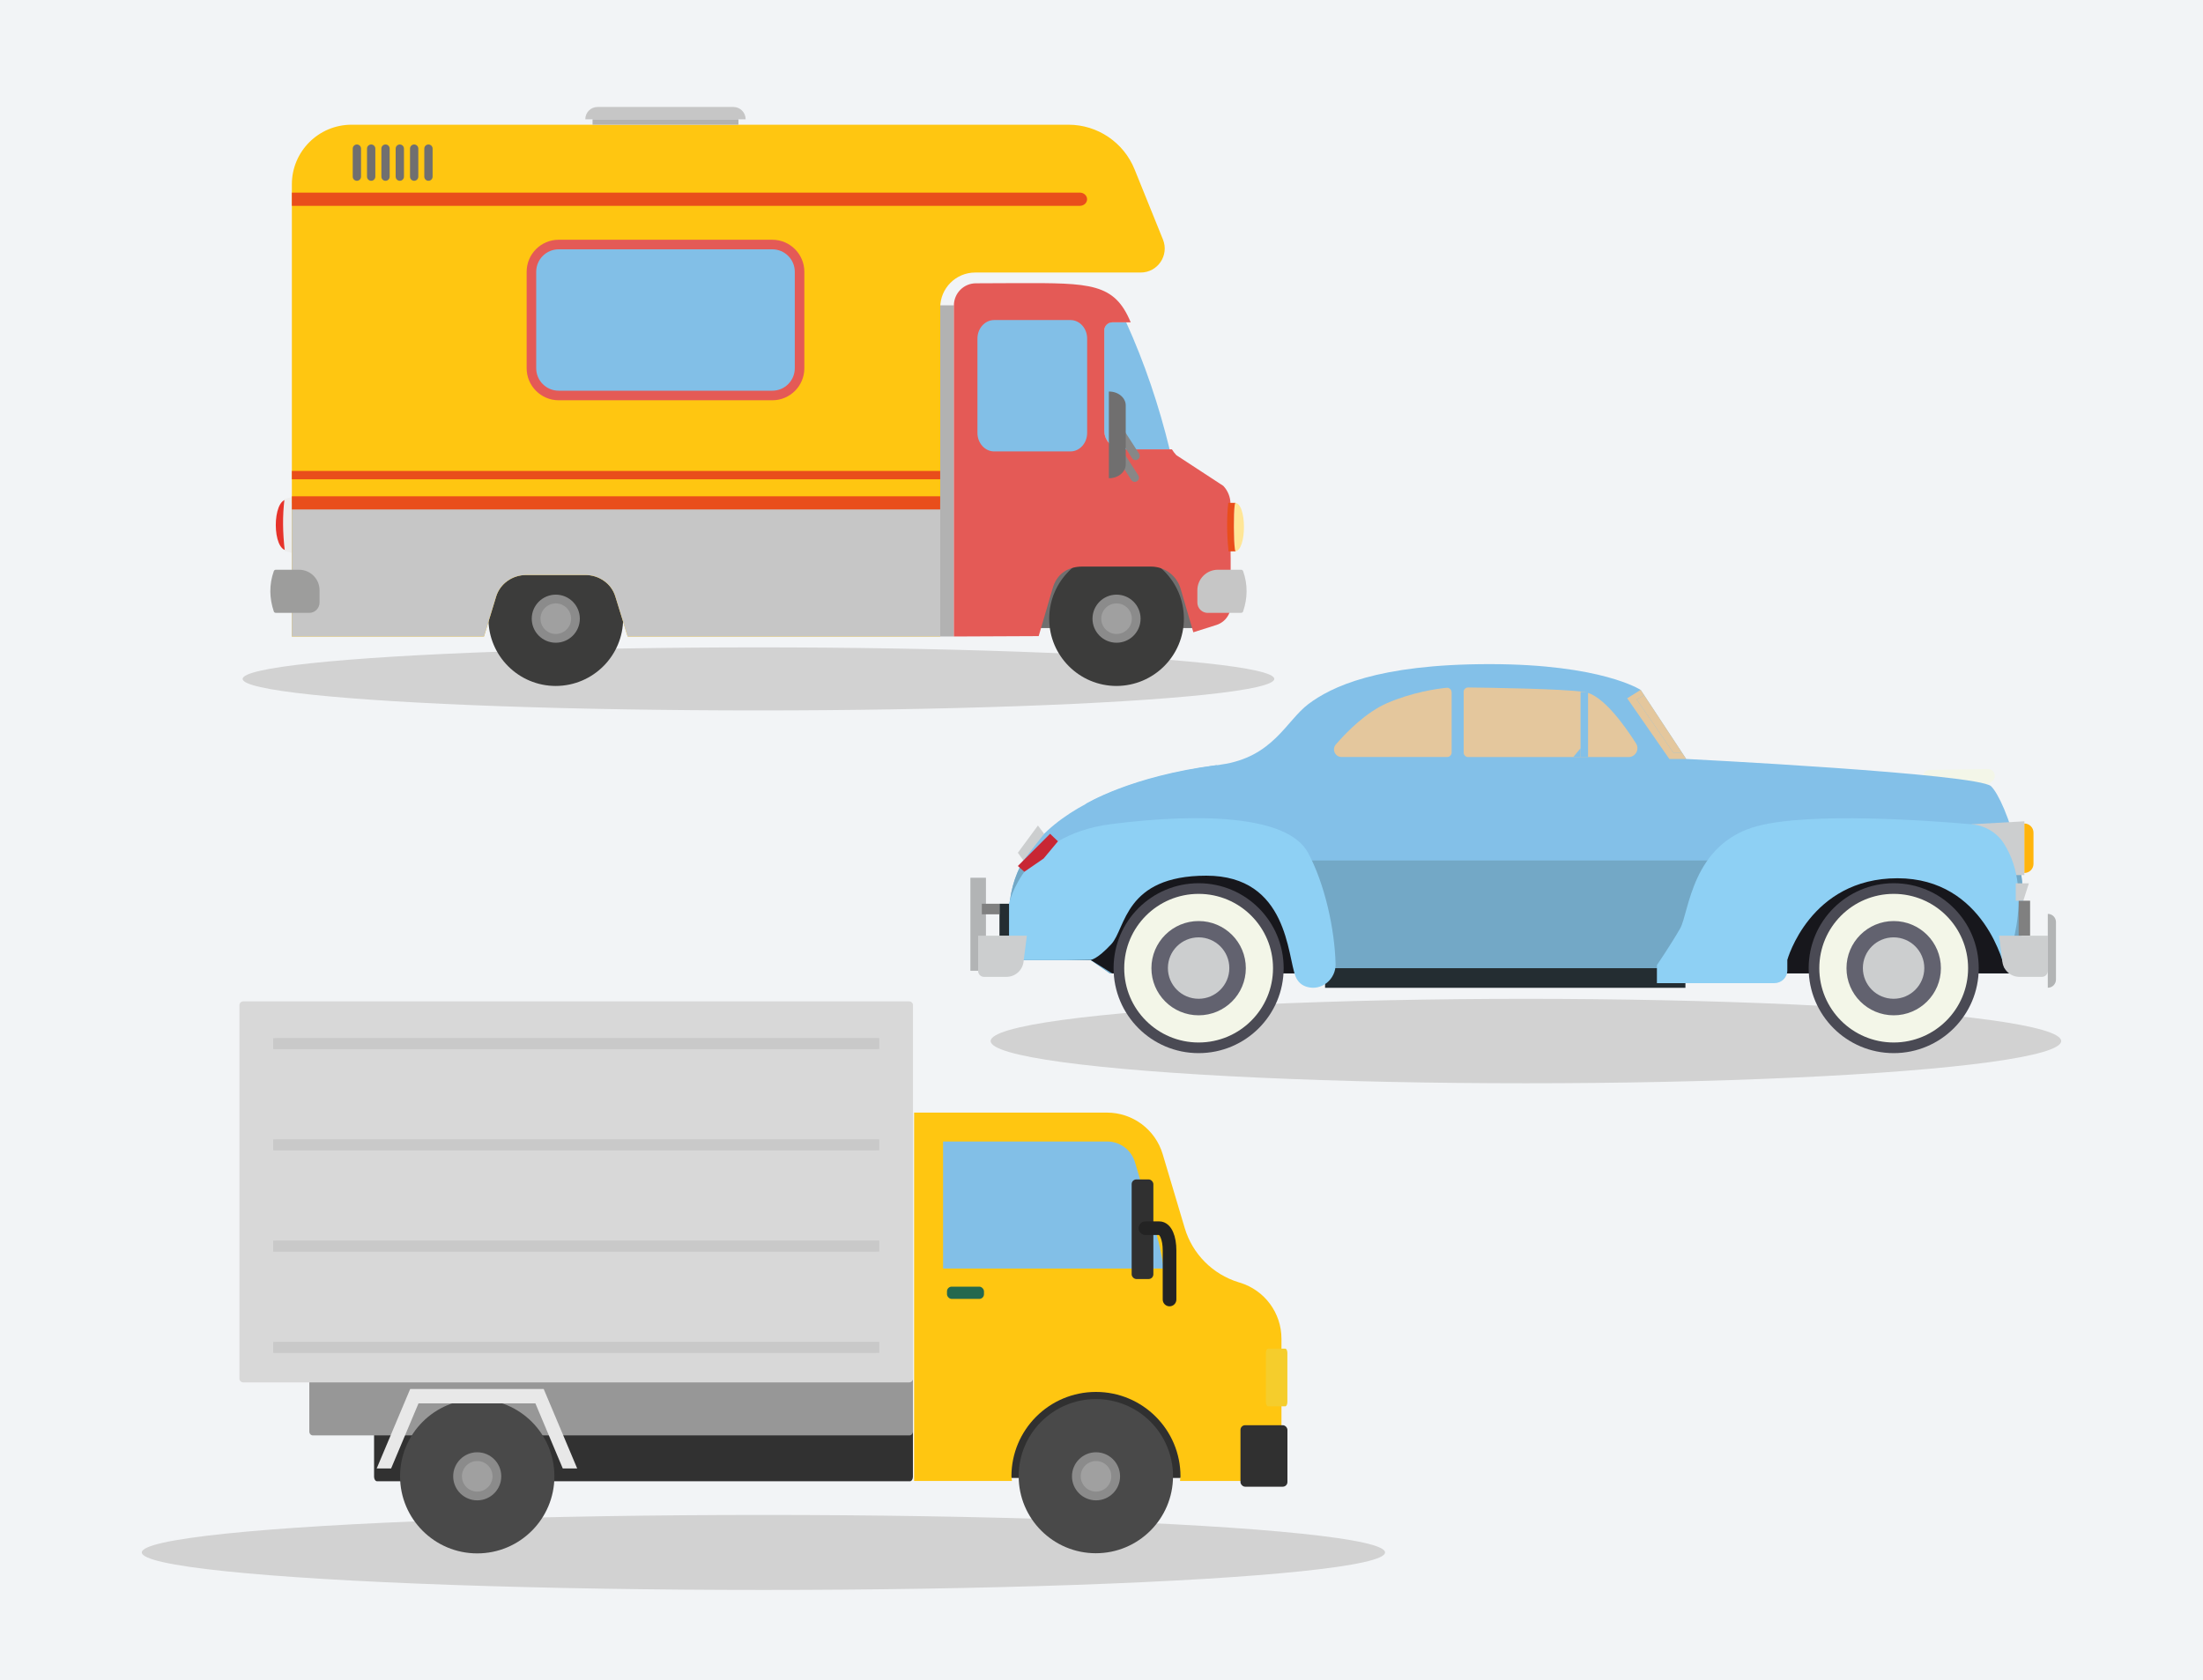 <svg xmlns="http://www.w3.org/2000/svg" id="Camada_2" data-name="Camada 2" viewBox="0 0 350 267"><defs><style>      .cls-1 {        fill: #979797;      }      .cls-2, .cls-3, .cls-4, .cls-5 {        fill-rule: evenodd;      }      .cls-2, .cls-6 {        fill: #c6c6c6;      }      .cls-7 {        fill: #ffc611;      }      .cls-8 {        fill: #d8d8d8;      }      .cls-9 {        fill: none;        stroke: #232323;        stroke-linecap: round;        stroke-linejoin: round;        stroke-width: 2.17px;      }      .cls-10 {        fill: #e6332a;      }      .cls-11 {        fill: #b2b2b2;      }      .cls-3 {        fill: #9d9d9c;      }      .cls-12 {        fill: rgba(139, 139, 139, 1);      }      .cls-13 {        fill: #b2b4b5;      }      .cls-14 {        fill: #303030;      }      .cls-15 {        fill: #c9c9c9;      }      .cls-16 {        fill: #73a8c6;      }      .cls-17 {        fill: #83c0e8;      }      .cls-18 {        fill: #e94e1b;      }      .cls-19 {        fill: #313131;      }      .cls-20 {        fill: #f3f6e8;      }      .cls-21 {        fill: #f5cd2c;      }      .cls-22 {        fill: #17171c;      }      .cls-23 {        fill: gray;      }      .cls-4, .cls-24 {        fill: #e45a56;      }      .cls-25 {        fill: #c82734;      }      .cls-26 {        fill: rgba(73, 73, 73, 1);      }      .cls-27 {        fill: #242d32;      }      .cls-28 {        fill: #3c3c3b;      }      .cls-29 {        fill: #706f6f;      }      .cls-30 {        fill: #878787;      }      .cls-31 {        fill: #24684e;      }      .cls-32 {        fill: #ffb40c;      }      .cls-33 {        fill: rgba(160, 160, 160, 1);      }      .cls-34 {        fill: #e8e8e8;      }      .cls-35 {        fill: #f2f4f6;      }      .cls-36 {        fill: #cccecf;      }      .cls-37 {        fill: #62626f;      }      .cls-38 {        fill: #ffe697;      }      .cls-39 {        fill: #d2d2d2;      }      .cls-40 {        fill: #4a4a54;      }      .cls-5, .cls-41 {        fill: #82bfe7;      }      .cls-42 {        fill: #8ed0f4;      }      .cls-43 {        fill: #e4c79d;      }      .cls-44 {        fill: rgba(48, 48, 48, 1);      }      .cls-45 {        fill: #ededed;      }    </style></defs><g id="Camada_4" data-name="Camada 4"><g><g id="Mask"><rect id="path-1" class="cls-35" width="350" height="267"></rect></g><g><g><path class="cls-20" d="m314.38,125.55l2.05-1.34c.31-.2.49-.55.49-.91h0c0-.61-.5-1.1-1.11-1.09l-9.2.14c-1.36.02-1.48,2.01-.12,2.19l7.89,1.02Z"></path><ellipse class="cls-39" cx="242.43" cy="165.44" rx="85.04" ry="6.71"></ellipse><g><rect class="cls-13" x="154.17" y="139.49" width="2.47" height="14.78"></rect><path class="cls-17" d="m316.34,124.95c-2.14-2.02-48.45-4.34-48.45-4.34l-7.23-10.97s-6.16-4.1-24.02-4.1-25.18,3.66-28.75,6.33c-3.57,2.68-5.62,8.48-13.93,9.64-8.3,1.16-33.66,5.44-33.66,24.09v6.96h12.96l3.08,2.14h.36c.32-7.3,6.34-13.11,13.72-13.11s13.4,5.82,13.72,13.11h83.04c.32-7.3,6.34-13.11,13.72-13.11s13.4,5.82,13.72,13.11h5.17c4.52-13.2-1.31-27.72-3.45-29.74Z"></path><path class="cls-16" d="m319.79,154.69h-5.17c-.32-7.3-6.34-13.12-13.72-13.12s-13.4,5.82-13.72,13.12h-83.04c-.32-7.3-6.34-13.12-13.72-13.12s-13.4,5.82-13.72,13.12h-.36l-3.08-2.14h-12.96v-6.96c0-3.41.85-6.34,2.29-8.85h158.19c.97,5.33,1.12,11.79-.99,17.95Z"></path><rect class="cls-27" x="210.52" y="153.86" width="57.25" height="3.12"></rect><rect class="cls-23" x="320.71" y="143.14" width="1.82" height="5.56"></rect><polygon class="cls-36" points="165.89 132.5 164.9 131.19 161.71 135.52 162.59 136.73 165.89 132.5"></polygon><polygon class="cls-22" points="319.79 154.69 317.72 139.1 281.36 139.1 281.36 154.69 319.79 154.69"></polygon><polygon class="cls-22" points="176.71 154.69 173.27 152.55 168.08 152.43 168.08 139.07 207.3 139.07 211.47 154.69 176.71 154.69"></polygon><path class="cls-43" d="m232.54,109.97v9.63c0,.39.32.71.71.71h25.48c1.12,0,1.79-1.23,1.19-2.17-1.85-2.91-5.32-7.76-8.22-8.18-3.62-.52-15.41-.67-18.45-.71-.4,0-.72.32-.72.71Z"></path><path class="cls-43" d="m230.63,110.02v9.57c0,.39-.32.71-.71.71h-16.78c-1.03,0-1.58-1.21-.91-1.99,1.77-2.05,4.82-5.13,8.16-6.58,3.99-1.72,7.85-2.27,9.45-2.43.42-.04.78.29.78.71Z"></path><path class="cls-42" d="m160.31,152.55v-8.92s2.23-10.88,16.25-12.67c14.02-1.78,28.03-1.43,31.25,4.55,2.68,4.99,4.24,12.14,4.38,17.69.06,2.42-2.23,4.32-4.55,3.63-.75-.22-1.41-.7-1.79-1.61-1.34-3.21-1.16-16.06-14.2-16.06s-12.77,8.39-15.09,10.88c-2.32,2.5-3.29,2.5-3.29,2.5h-12.96Z"></path><g><polygon class="cls-36" points="313.22 130.99 321.62 130.52 321.62 139.07 318.15 139.07 313.22 130.99"></polygon><path class="cls-32" d="m321.62,138.72h0v-7.85h0c.8,0,1.45.65,1.45,1.45v4.96c0,.8-.65,1.45-1.45,1.45Z"></path></g><path class="cls-42" d="m281.94,156.23h0c1.12,0,2.02-.91,2.02-2.02v-1.67s3.57-12.97,17.5-12.97,17.02,14.28,17.02,14.28c0,0,5.08-11.66-.11-19.8-1.13-1.77-3.05-2.88-5.15-3.06-6.98-.61-25.42-1.93-33.91.26-10.59,2.74-10.95,13.8-12.38,16.3-1.43,2.5-3.69,5.83-3.69,5.83v2.86h18.69Z"></path><polygon class="cls-43" points="261.22 110.48 260.03 111.15 265.84 119.61 267.23 119.61 261.22 110.48"></polygon><path class="cls-17" d="m193.37,121.58s-3.77,2.71-7.6,3.52c-3.83.8-13.35,2.7-13.35,2.7,0,0,7.13-4.47,20.95-6.22Z"></path><path class="cls-36" d="m156.33,155.24h3.57c1.37,0,2.54-1.02,2.71-2.38l.53-4.16h-7.74v5.61c0,.51.42.93.93.93Z"></path><path class="cls-36" d="m324.41,155.24h-3.57c-1.37,0-2.54-1.02-2.71-2.38l-.53-4.16h7.74v5.61c0,.51-.42.93-.93.93Z"></path><rect class="cls-27" x="158.79" y="143.62" width="1.52" height="5.07"></rect><rect class="cls-23" x="155.99" y="143.62" width="2.8" height="1.68"></rect><polygon class="cls-25" points="168.08 133.7 166.83 132.5 161.71 137.62 162.74 138.54 165.81 136.43 168.08 133.7"></polygon><path class="cls-13" d="m325.34,156.97h0v-11.74h0c.72,0,1.3.58,1.3,1.3v9.14c0,.72-.58,1.3-1.3,1.3Z"></path><polygon class="cls-36" points="321.45 143.14 320.25 143.14 320.25 140.37 322.34 140.37 321.45 143.14"></polygon><g><rect class="cls-17" x="251.11" y="109.96" width="1.19" height="10.35"></rect><polygon class="cls-17" points="251.11 120.31 251.11 118.91 249.95 120.31 251.11 120.31"></polygon></g><polyline class="cls-43" points="258.52 110.97 260.66 109.63 261.22 110.48 260.03 111.15 265.84 119.61 267.23 119.61 267.89 120.61 265.21 120.61"></polyline><g><ellipse class="cls-40" cx="190.43" cy="153.86" rx="13.51" ry="13.5"></ellipse><g><ellipse class="cls-20" cx="190.43" cy="153.86" rx="11.82" ry="11.81"></ellipse><ellipse class="cls-37" cx="190.43" cy="153.86" rx="7.5" ry="7.49"></ellipse><circle class="cls-36" cx="190.43" cy="153.86" r="4.88" transform="translate(36.27 344.03) rotate(-89.91)"></circle></g></g><g><ellipse class="cls-40" cx="300.86" cy="153.86" rx="13.51" ry="13.5"></ellipse><g><ellipse class="cls-20" cx="300.86" cy="153.86" rx="11.82" ry="11.81"></ellipse><ellipse class="cls-37" cx="300.86" cy="153.86" rx="7.5" ry="7.49"></ellipse><circle class="cls-36" cx="300.86" cy="153.86" r="4.88" transform="translate(146.51 454.46) rotate(-89.91)"></circle></g></g></g></g><g><ellipse class="cls-39" cx="121.29" cy="246.71" rx="98.76" ry="5.96"></ellipse><g id="g138753"><path id="rect155272" class="cls-19" d="m59.93,164.34h84.61c.28,0,.5.32.5.71v69.64c0,.39-.22.71-.5.71H59.93c-.28,0-.5-.32-.5-.71v-69.64c0-.39.22-.71.5-.71Z"></path><rect id="rect4069" class="cls-44" x="155.18" y="218.68" width="41.19" height="16.19"></rect><path id="rect1937" class="cls-7" d="m145.23,176.8v58.55s15.54,0,15.54,0c-.03-.24-.06-.49-.08-.73,0-7.41,6.01-13.42,13.43-13.42,7.42,0,13.43,6.01,13.43,13.42h0c-.02.24-.05.49-.08.73h16.12s0-22.61,0-22.61c0-4.09-2.67-7.7-6.59-8.9l-.23-.07c-4.11-1.26-7.33-4.5-8.55-8.62l-3.5-11.74c-1.17-3.92-4.77-6.6-8.86-6.6h-30.64Z"></path><g id="g116465"><ellipse id="path3428" class="cls-26" cx="174.13" cy="234.61" rx="12.25" ry="12.26" transform="translate(-60.69 408.47) rotate(-89.94)"></ellipse><path id="circle4949" class="cls-12" d="m174.13,230.79c2.11,0,3.82,1.71,3.82,3.82s-1.71,3.82-3.82,3.82-3.82-1.71-3.82-3.82,1.71-3.82,3.82-3.82Z"></path><path id="circle7938" class="cls-33" d="m174.13,232.18c1.34,0,2.43,1.09,2.43,2.43,0,1.34-1.09,2.43-2.43,2.43s-2.43-1.09-2.43-2.43c0-1.34,1.09-2.43,2.43-2.43Z"></path></g><rect id="rect8196" class="cls-14" x="197.08" y="226.49" width="7.46" height="9.77" rx=".74" ry=".74"></rect><path id="rect11751" class="cls-21" d="m201.46,214.32h2.73c.19,0,.34.31.34.7v7.77c0,.39-.15.7-.34.7h-2.73c-.19,0-.34-.31-.34-.7v-7.77c0-.39.15-.7.34-.7Z"></path><g id="path11789"><path id="path18063" class="cls-41" d="m149.83,181.39v20.2s35.08,0,35.08,0c-.36-2.19-.79-4.14-1.09-5.14l-3.5-11.74c-.59-1.99-2.37-3.31-4.45-3.31h-26.04Z"></path><rect id="rect30856" class="cls-14" x="179.79" y="187.43" width="3.45" height="15.83" rx=".75" ry=".75"></rect><path id="path42242" class="cls-9" d="m181.99,195.18h2.17c1.05,0,1.65,1.6,1.65,3.52v7.81"></path><rect id="rect53302" class="cls-31" x="150.45" y="204.47" width="5.88" height="1.95" rx=".75" ry=".75"></rect></g><path id="rect106957" class="cls-1" d="m49.7,164.34h94.78c.31,0,.56.28.56.63v62.51c0,.35-.25.63-.56.63H49.7c-.31,0-.56-.28-.56-.63v-62.51c0-.35.25-.63.56-.63Z"></path><g id="g116477"><ellipse id="circle116467" class="cls-26" cx="75.82" cy="234.61" rx="12.26" ry="12.25"></ellipse><path id="circle116471" class="cls-12" d="m75.82,230.79c2.11,0,3.82,1.71,3.82,3.82s-1.71,3.82-3.82,3.82c-2.11,0-3.82-1.71-3.82-3.82s1.71-3.82,3.82-3.82Z"></path><path id="circle116475" class="cls-33" d="m75.82,232.18c1.34,0,2.43,1.09,2.43,2.43s-1.09,2.43-2.43,2.43-2.43-1.09-2.43-2.43,1.09-2.43,2.43-2.43Z"></path></g><path id="rect116483" class="cls-8" d="m38.67,159.13h105.75c.35,0,.63.27.63.6v59.36c0,.33-.28.6-.63.6H38.67c-.35,0-.63-.27-.63-.6v-59.36c0-.33.28-.6.63-.6Z"></path><path id="rect136214" class="cls-34" d="m65.17,220.73l-5.32,12.63h2.29s4.35-10.34,4.35-10.34h4.95s8.67,0,8.67,0h4.95s4.35,10.34,4.35,10.34h2.29s-5.32-12.63-5.32-12.63h-2.29s-3.98,0-3.98,0h-8.67s-3.98,0-3.98,0h-2.29Z"></path><path id="rect138755" class="cls-15" d="m43.96,213.24h95.18c.31,0,.56,0,.56.02v1.73s-.25.02-.56.02H43.96c-.31,0-.56,0-.56-.02v-1.73s.25-.02.56-.02Z"></path><path id="rect145522" class="cls-15" d="m43.96,197.14h95.18c.31,0,.56,0,.56.02v1.73s-.25.02-.56.02H43.96c-.31,0-.56,0-.56-.02v-1.73s.25-.02.56-.02Z"></path><path id="rect145526" class="cls-15" d="m43.96,181.05h95.18c.31,0,.56,0,.56.02v1.73s-.25.02-.56.02H43.96c-.31,0-.56,0-.56-.02v-1.73s.25-.02.56-.02Z"></path><path id="rect145538" class="cls-15" d="m43.96,164.96h95.18c.31,0,.56,0,.56.02v1.73s-.25.02-.56.02H43.96c-.31,0-.56,0-.56-.02v-1.73s.25-.02.56-.02Z"></path></g></g><g><ellipse class="cls-39" cx="120.5" cy="107.89" rx="81.95" ry="5.01"></ellipse><g><g><path class="cls-10" d="m45.67,87.47c-2.46.11-2.47-8.09-.04-8.1.24,1.52.27,6.58.04,8.1Z"></path><path class="cls-45" d="m45.2,79.31l.48-.13,1.13-.31c-.07.02-.13.21-.19.5-.27,1.57-.25,6.56.05,8.13.06.29.12.47.19.49l-1.13-.3-.48-.13c-.34-2.91-.38-5.6-.05-8.24Z"></path></g><polygon class="cls-29" points="161.61 99.81 165.78 99.81 189.38 99.81 190.22 99.81 192.22 98.32 192.22 85.95 161.61 85.95 161.61 99.81"></polygon><path class="cls-5" d="m175.43,68.41v-15.91c0-.72.58-1.3,1.3-1.3h2.18c2.95,6.51,5.22,13.26,6.91,20.2h-7.41c-1.65,0-2.99-1.34-2.99-2.98Z"></path><path class="cls-28" d="m188.09,98.3c0,5.9-4.78,10.69-10.7,10.71-5.9,0-10.7-4.78-10.7-10.68s4.78-10.71,10.69-10.71,10.7,4.78,10.71,10.68Z"></path><rect class="cls-11" x="149.37" y="48.52" width="2.18" height="52.63"></rect><path class="cls-28" d="m99,98.3c0,5.9-4.78,10.69-10.69,10.71-5.92,0-10.7-4.78-10.71-10.68,0-5.91,4.78-10.71,10.69-10.71s10.7,4.78,10.71,10.68Z"></path><path class="cls-7" d="m46.37,29.3v71.85s30.52,0,30.52,0l1.94-6.36c.62-2.02,2.55-3.41,4.76-3.41h9.42c2.2,0,4.14,1.39,4.75,3.41l1.96,6.36h49.66s0-52.29,0-52.29c0-3.06,2.49-5.55,5.55-5.55h26.29c2.71,0,4.55-2.73,3.55-5.23l-4.52-11.18c-1.73-4.27-5.88-7.08-10.49-7.08H55.85c-5.23,0-9.48,4.24-9.48,9.47Z"></path><path class="cls-24" d="m151.55,48.52v30.62s0,4.55,0,4.55v17.46s13.47-.06,13.47-.06l2.2-7.53c.65-2.41,2.52-3.52,4.7-3.52h10.95c2.18,0,4.09,1.44,4.7,3.52l2.02,6.92,3.69-1.17c.87-.28,1.57-.91,1.95-1.71.2-.42.31-.9.31-1.39l-.02-3.69v-1.52s0-.71,0-.71v-1.52s-.01-.7-.01-.7v-1.52s-.02-6.49-.02-6.49c0-1.06-.41-2.08-1.14-2.85l-7.46-4.88c-.27-.29-.5-.59-.7-.92h-.35s-7.41,0-7.41,0c-1.65,0-2.99-1.34-2.99-2.98v-15.91c0-.72.58-1.3,1.3-1.3h2.18s.72,0,.72,0c-2.59-6.25-6.38-6.25-17.9-6.23l-6.69.03c-1.94,0-3.5,1.58-3.5,3.52Z"></path><path class="cls-38" d="m196.15,79.91c1.97-.11,1.97,7.7.04,7.71-.2-1.45-.22-6.26-.04-7.71Z"></path><path class="cls-18" d="m195.15,79.91h.36s.77,0,.77,0c-.04,0-.09.14-.12.38-.18,1.31-.16,5.65.03,6.95.04.24.07.38.12.38h-.77s-.36,0-.36,0c-.27-2.7-.3-5.28-.04-7.71Z"></path><path class="cls-5" d="m157.95,50.86h12.11c1.47,0,2.66,1.32,2.66,2.94v15c0,1.62-1.19,2.94-2.66,2.94h-12.11c-1.47,0-2.66-1.32-2.66-2.94v-15c0-1.62,1.19-2.94,2.66-2.94Z"></path><path class="cls-18" d="m46.37,30.62v2.09s125.19,0,125.19,0c.64,0,1.15-.47,1.15-1.05s-.52-1.05-1.15-1.05H46.37Z"></path><g><path class="cls-4" d="m122.7,63.61c2.81,0,5.09-2.28,5.09-5.09v-15.33c0-2.8-2.28-5.09-5.09-5.09h-33.94c-2.81,0-5.09,2.28-5.09,5.09v15.33c0,2.8,2.28,5.09,5.09,5.09h33.94Z"></path><path class="cls-41" d="m88.76,39.62h33.94c1.97,0,3.57,1.6,3.57,3.57v15.33c0,1.97-1.6,3.57-3.57,3.57h-33.94c-1.97,0-3.57-1.6-3.57-3.57v-15.33c0-1.97,1.6-3.57,3.57-3.57Z"></path></g><path class="cls-6" d="m46.37,79.91v21.24s30.52,0,30.52,0l1.94-6.36c.62-2.02,2.55-3.41,4.76-3.41h9.42c2.2,0,4.14,1.39,4.75,3.41l1.96,6.36h49.66s0-21.24,0-21.24H46.37Z"></path><rect class="cls-18" x="46.37" y="78.87" width="103" height="2.09"></rect><rect class="cls-18" x="46.37" y="74.84" width="103" height="1.33"></rect><g><path class="cls-6" d="m92.99,18.96h25.47s0-.02,0-.02c0-1.07-.87-1.94-1.94-1.94h-21.59c-1.07,0-1.94.87-1.94,1.94v.02Z"></path><rect class="cls-11" x="94.14" y="18.96" width="23.18" height=".86"></rect></g><g><path class="cls-29" d="m67.41,28.07c0,.37.3.66.66.66h0c.37,0,.66-.3.66-.66v-4.45c0-.37-.3-.66-.66-.66h0c-.37,0-.66.3-.66.66v4.45Z"></path><path class="cls-29" d="m65.14,28.07c0,.37.3.66.66.66h0c.37,0,.66-.3.66-.66v-4.45c0-.37-.3-.66-.66-.66h0c-.37,0-.66.3-.66.66v4.45Z"></path><path class="cls-29" d="m62.86,28.07c0,.37.3.66.66.66h0c.37,0,.66-.3.66-.66v-4.45c0-.37-.3-.66-.66-.66h0c-.37,0-.66.3-.66.66v4.45Z"></path><path class="cls-29" d="m60.59,28.07c0,.37.3.66.66.66h0c.37,0,.66-.3.66-.66v-4.45c0-.37-.3-.66-.66-.66h0c-.37,0-.66.3-.66.66v4.45Z"></path><path class="cls-29" d="m58.31,28.07c0,.37.3.66.66.66h0c.37,0,.66-.3.66-.66v-4.45c0-.37-.3-.66-.66-.66h0c-.37,0-.66.3-.66.66v4.45Z"></path><path class="cls-29" d="m56.04,28.07c0,.37.3.66.66.66h0c.37,0,.66-.3.66-.66v-4.45c0-.37-.3-.66-.66-.66h0c-.37,0-.66.3-.66.66v4.45Z"></path></g><path class="cls-2" d="m191.89,97.39h5.3c.14,0,.27-.09.31-.22.7-2.09.77-4.23,0-6.41-.05-.13-.18-.22-.31-.22h-3.7c-1.8,0-3.26,1.46-3.26,3.26v1.95c0,.91.74,1.65,1.65,1.65Z"></path><path class="cls-3" d="m49.11,97.39h-5.3c-.14,0-.27-.09-.31-.22-.7-2.09-.77-4.23,0-6.41.05-.13.18-.22.31-.22h3.7c1.8,0,3.26,1.46,3.26,3.26v1.95c0,.91-.74,1.65-1.65,1.65Z"></path><path class="cls-30" d="m180.41,73.12c.13,0,.25-.03.36-.11.31-.2.4-.61.2-.92l-2.9-4.49c-.2-.31-.62-.4-.92-.2-.31.2-.4.61-.2.92l2.9,4.49c.13.2.34.31.56.31Z"></path><path class="cls-30" d="m180.29,76.58c.13,0,.25-.03.36-.11.31-.2.4-.61.2-.92l-2.89-4.49c-.2-.31-.61-.4-.92-.2-.31.2-.4.61-.2.92l2.89,4.49c.13.2.34.31.56.31Z"></path><path class="cls-29" d="m176.17,76h.03c1.46,0,2.65-.99,2.65-2.21v-9.36c0-1.22-1.18-2.21-2.65-2.21h-.03v13.79Z"></path></g><g><path id="circle4949-2" data-name="circle4949" class="cls-12" d="m177.39,94.5c2.11,0,3.82,1.71,3.82,3.82s-1.71,3.82-3.82,3.82c-2.11,0-3.82-1.71-3.82-3.82,0-2.11,1.71-3.82,3.82-3.82Z"></path><path id="circle7938-2" data-name="circle7938" class="cls-33" d="m177.39,95.89c1.34,0,2.43,1.09,2.43,2.43,0,1.34-1.09,2.43-2.43,2.43s-2.43-1.09-2.43-2.43c0-1.34,1.09-2.43,2.43-2.43Z"></path></g><g><path id="circle116471-2" data-name="circle116471" class="cls-12" d="m88.3,94.5c2.11,0,3.82,1.71,3.82,3.82s-1.71,3.82-3.82,3.82c-2.11,0-3.82-1.71-3.82-3.82s1.71-3.82,3.82-3.82Z"></path><path id="circle116475-2" data-name="circle116475" class="cls-33" d="m88.3,95.89c1.34,0,2.43,1.09,2.43,2.43s-1.09,2.43-2.43,2.43-2.43-1.09-2.43-2.43,1.09-2.43,2.43-2.43Z"></path></g></g></g></g></g></svg>